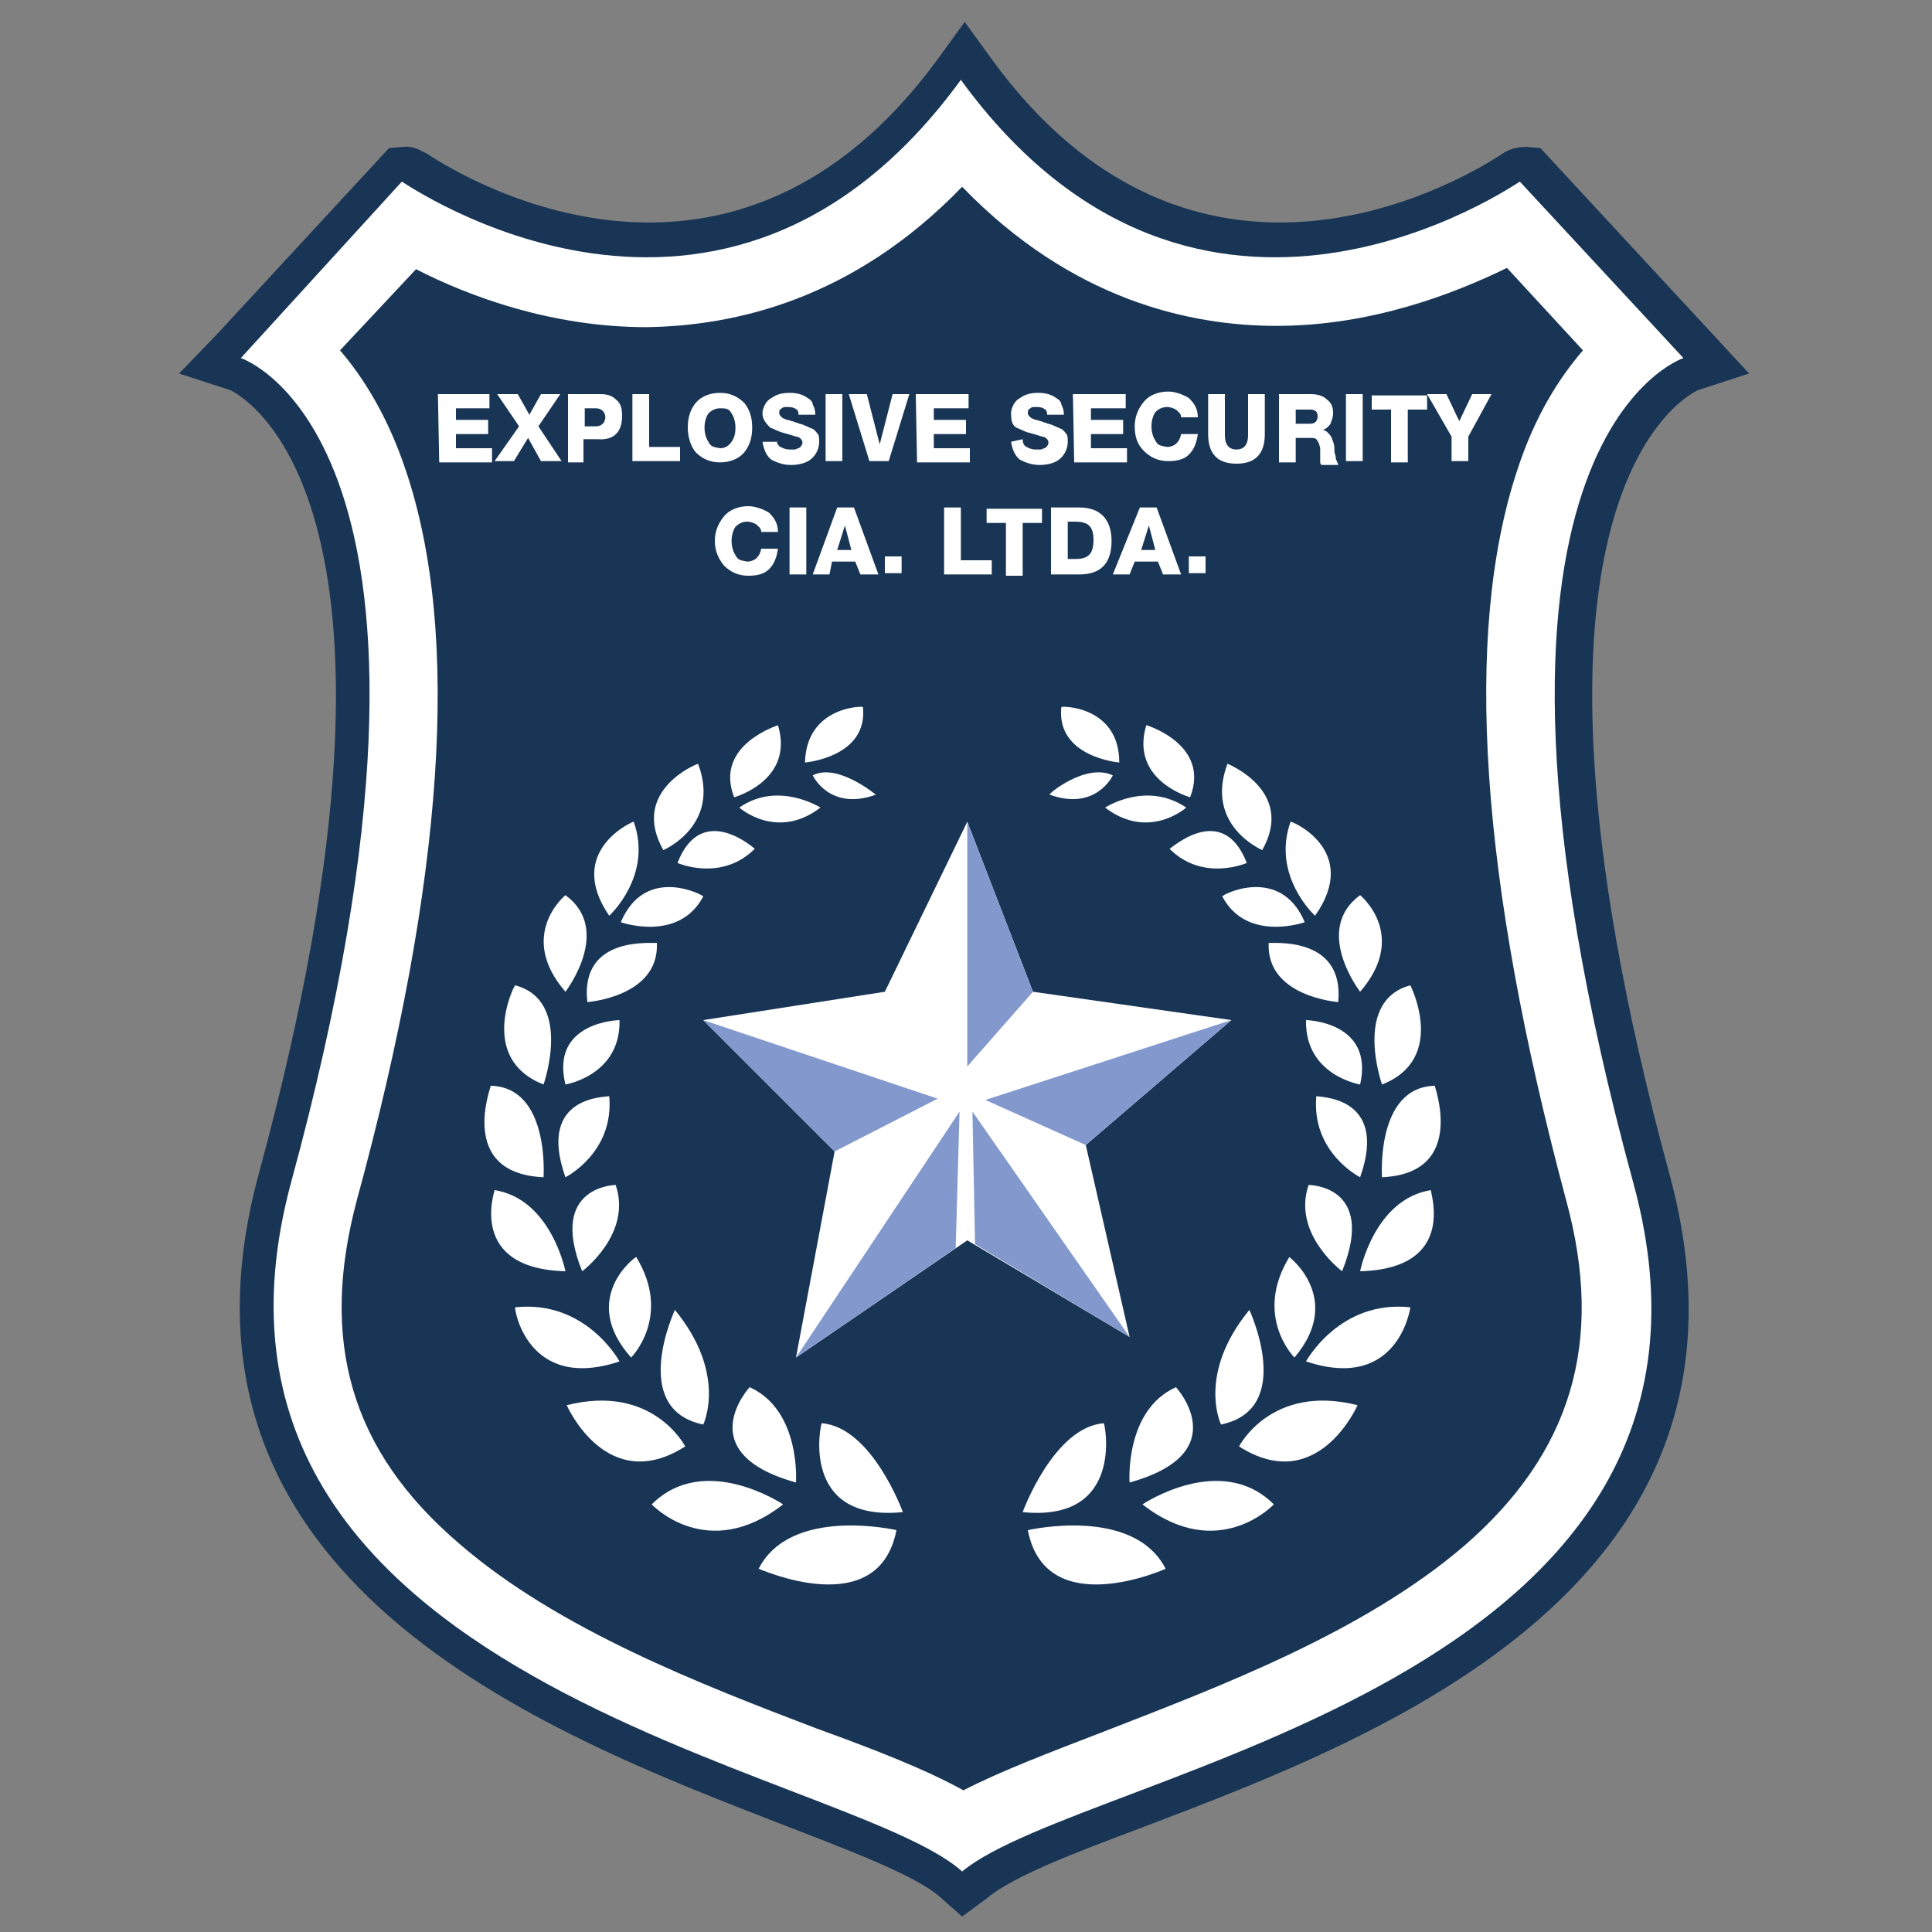 <?xml version="1.0" encoding="utf-8"?>
<!-- Generator: Adobe Illustrator 25.3.0, SVG Export Plug-In . SVG Version: 6.00 Build 0)  -->
<svg version="1.1" id="Capa_1" xmlns="http://www.w3.org/2000/svg" xmlns:xlink="http://www.w3.org/1999/xlink" x="0px" y="0px"
	 viewBox="0 0 150 150" style="enable-background:new 0 0 150 150;" xml:space="preserve">
<rect x="0" y="0" width="150" height="150" fill="#808080" stroke="none"/>
<style type="text/css">
	.st0{fill:#193555;}
	.st1{fill:#FFFFFF;}
	.st2{fill:#8399CD;}
</style>
<g>
	<g>
		<path class="st0" d="M74.7,148.8l-1.7-1.5c-1.9-1.7-7-3.6-12.4-5.7c-18.3-7.1-49.1-18.9-40.5-50.5c14.6-53.6-2.1-60.7-2.2-60.8
			l-4-1.3l2.9-3l13.4-14.5l1.1-0.1c0.9-0.1,1.5,0.4,1.8,0.5c3.9,2.6,24.1,14,39.7-7.3l2.1-2.9l2.1,2.9c15.5,21.3,35.8,9.9,39.7,7.3
			c0.3-0.2,0.9-0.5,1.8-0.5l1.1,0.1l16.2,17.5l-4,1.3c-0.1,0.1-16.8,7.1-2.2,60.8c8.7,31.9-22.3,43.7-40.7,50.7
			c-5.6,2.1-10.3,3.9-12.3,5.6L74.7,148.8z M22.8,27.2c2,1.7,4.5,4.8,6.3,10c4.1,12.2,2.7,30.8-3.9,55.1
			c-3.3,11.9-0.4,21.4,8.7,29.3c8.1,7,19.4,11.3,28.6,14.8c5.2,2,9.5,3.6,12.3,5.5c2.8-1.7,7-3.3,12-5.2c9.2-3.5,20.6-7.8,28.7-14.8
			c9.2-7.9,12.1-17.5,8.8-29.5c-6.6-24.4-7.9-42.9-3.9-55.1c1.8-5.3,4.2-8.4,6.3-10l-9.1-9.8c-3.1,1.8-8.5,4.2-15,4.9
			c-7.6,0.8-18.4-0.7-27.9-12c-9.5,11.3-20.3,12.8-27.9,12c-6.5-0.7-11.9-3.2-15-4.9L22.8,27.2z"/>
	</g>
	<path class="st1" d="M74.7,145.3c9.5-7.9,62.8-14.5,52.1-53.5c-15.7-57.6,3.9-64,3.9-64L118,14.1c-0.1,0-24.9,17.5-43.4-7.9
		c-18.5,25.4-43.3,7.9-43.4,7.9L18.7,27.8c0,0,19.6,6.4,3.9,64C12.1,130.7,65.7,137.2,74.7,145.3z"/>
	<path class="st0" d="M74.7,14.5c8.5,8.8,17.7,10.8,24.4,10.8c7.4,0,13.8-2.5,17.9-4.5l5.9,6.4c-1.8,2.1-3.7,5-5.1,9.3
		c-4.2,12.7-2.9,31.7,3.8,56.7c3,11,0.4,19.6-7.9,26.8c-7.8,6.7-18.9,10.9-27.9,14.4c-4.4,1.7-8.1,3.1-11,4.6
		c-2.9-1.6-6.7-3.1-11.4-4.8c-8.9-3.4-20.1-7.7-27.8-14.4c-8.4-7.2-10.8-15.7-7.9-26.6c6.8-24.9,8.1-44,3.8-56.7
		c-1.4-4.2-3.3-7.2-5.1-9.3l5.9-6.3c4.1,2.1,10.5,4.5,17.9,4.5C57,25.3,66.2,23.3,74.7,14.5z"/>
	<g>
		<path class="st1" d="M79.4,117.4c0,0,2.4-6.6,6.3-6.9C85.8,110.6,87.3,118.2,79.4,117.4z"/>
		<path class="st1" d="M87.7,115.1c0,0-0.4-5.6,3.6-7.4C91.3,107.7,96,112.8,87.7,115.1z"/>
		<path class="st1" d="M94.8,110.6c0,0-1.9-3.9,2.2-8.9C97,101.7,100.6,109.4,94.8,110.6z"/>
		<path class="st1" d="M100.5,105.4c0,0-3.2-3.2-0.4-7.8C100,97.5,104.4,100.8,100.5,105.4z"/>
		<path class="st1" d="M104.2,98.7c0,0-3.9-2.9-2.6-6.7C101.6,92,106.9,92,104.2,98.7z"/>
		<path class="st1" d="M105.6,98.7c0,0,1.1-5.6,5.5-6.3C111,92.5,113.2,98.5,105.6,98.7z"/>
		<path class="st1" d="M101.4,105.7c0,0,2.6-4.8,8.1-4.2C109.5,101.5,108.6,108.1,101.4,105.7z"/>
		<path class="st1" d="M96.2,112.3c0,0,2.5-4.9,9.2-3.2C105.4,109.1,102.3,116.2,96.2,112.3z"/>
		<path class="st1" d="M88.7,116.8c0,0,6.1-4.1,10.2,0C98.9,116.8,94.6,121.4,88.7,116.8z"/>
		<path class="st1" d="M79.8,118.8c0,0,8.2-1.9,10.7,3C90.5,121.8,81.2,126,79.8,118.8z"/>
		<path class="st1" d="M105.6,91.4c0,0-3.8-1.9-3.4-6.3C102.1,85.2,107.9,84.9,105.6,91.4z"/>
		<path class="st1" d="M107.3,91.4c0,0-0.5-7,4.1-7.1C111.3,84.2,114,91.1,107.3,91.4z"/>
		<path class="st1" d="M105.6,84.2c0,0-4.3-0.7-4.2-5C101.4,79.2,106.7,79.3,105.6,84.2z"/>
		<path class="st1" d="M107.3,84.2c0,0-2.3-6.5,2.2-7.7C109.5,76.5,112.4,82.2,107.3,84.2z"/>
		<path class="st1" d="M105.6,77c0,0-3.7-4.8,0-7.5C105.6,69.5,109.4,72.6,105.6,77z"/>
		<path class="st1" d="M103.9,77.8c0,0-5.6-0.4-5.4-4.6C98.5,73.3,104.4,72.5,103.9,77.8z"/>
		<path class="st1" d="M102.1,71.1c0,0-3.4-3.1-1.9-7.3C100.2,63.7,105.7,66,102.1,71.1z"/>
		<path class="st1" d="M101.3,71.6c0,0-4.5,1.6-6.4-2C94.8,69.5,99.4,67.1,101.3,71.6z"/>
		<path class="st1" d="M98,66c0,0-4.5-1.9-2.7-6.7C95.3,59.3,100.6,61.4,98,66z"/>
		<path class="st1" d="M96.8,67c0,0-3.4,1.5-6-1.1C90.8,66,94.9,62.1,96.8,67z"/>
		<path class="st1" d="M92.4,61.9c0,0-4.7-1.3-3.4-5.6C89,56.3,94,57.8,92.4,61.9z"/>
		<path class="st1" d="M92.1,62.7c0,0-2.9,2.6-6.3,0C85.8,62.7,89,60.6,92.1,62.7z"/>
		<path class="st1" d="M86.9,59.2c0,0-4.9-0.4-4.5-4.3C82.4,54.8,86.9,54.8,86.9,59.2z"/>
		<path class="st1" d="M86.4,60.2c0,0-1.3,2.8-4.9,1.5C81.3,61.7,84.3,59.2,86.4,60.2z"/>
	</g>
	<g>
		<path class="st1" d="M70.1,117.4c0,0-2.4-6.6-6.3-6.9C63.7,110.6,62.1,118.2,70.1,117.4z"/>
		<path class="st1" d="M61.8,115.1c0,0,0.4-5.6-3.6-7.4C58.2,107.7,53.5,112.8,61.8,115.1z"/>
		<path class="st1" d="M54.6,110.6c0,0,1.9-3.9-2.2-8.9C52.4,101.7,48.8,109.4,54.6,110.6z"/>
		<path class="st1" d="M49,105.4c0,0,3.2-3.2,0.4-7.8C49.4,97.5,44.9,100.8,49,105.4z"/>
		<path class="st1" d="M45.2,98.7c0,0,3.9-2.9,2.6-6.7C47.9,92,42.5,92,45.2,98.7z"/>
		<path class="st1" d="M43.9,98.7c0,0-1.1-5.6-5.5-6.3C38.4,92.5,36.3,98.5,43.9,98.7z"/>
		<path class="st1" d="M48.1,105.7c0,0-2.6-4.8-8.1-4.2C39.9,101.5,40.9,108.1,48.1,105.7z"/>
		<path class="st1" d="M53.2,112.3c0,0-2.5-4.9-9.2-3.2C44,109.1,47.1,116.2,53.2,112.3z"/>
		<path class="st1" d="M60.8,116.8c0,0-6.1-4.1-10.2,0C50.6,116.8,54.9,121.4,60.8,116.8z"/>
		<path class="st1" d="M69.6,118.8c0,0-8.2-1.9-10.7,3C59,121.8,68.2,126,69.6,118.8z"/>
		<path class="st1" d="M43.9,91.4c0,0,3.8-1.9,3.4-6.3C47.3,85.2,41.6,84.9,43.9,91.4z"/>
		<path class="st1" d="M42.2,91.4c0,0,0.5-7-4.1-7.1C38.2,84.2,35.4,91.1,42.2,91.4z"/>
		<path class="st1" d="M43.9,84.2c0,0,4.3-0.7,4.2-5C48.1,79.2,42.7,79.3,43.9,84.2z"/>
		<path class="st1" d="M42.2,84.2c0,0,2.3-6.5-2.2-7.7C39.9,76.5,37.1,82.2,42.2,84.2z"/>
		<path class="st1" d="M43.9,77c0,0,3.7-4.8,0-7.5C43.9,69.5,40.1,72.6,43.9,77z"/>
		<path class="st1" d="M45.6,77.8c0,0,5.6-0.4,5.4-4.6C50.9,73.3,45,72.5,45.6,77.8z"/>
		<path class="st1" d="M47.3,71.1c0,0,3.4-3.1,1.9-7.3C49.3,63.7,43.8,66,47.3,71.1z"/>
		<path class="st1" d="M48.2,71.6c0,0,4.5,1.6,6.4-2C54.6,69.5,50.1,67.1,48.2,71.6z"/>
		<path class="st1" d="M51.5,66c0,0,4.5-1.9,2.7-6.7C54.1,59.3,48.9,61.4,51.5,66z"/>
		<path class="st1" d="M52.6,67c0,0,3.4,1.5,6-1.1C58.7,66,54.5,62.1,52.6,67z"/>
		<path class="st1" d="M57,61.9c0,0,4.7-1.3,3.4-5.6C60.5,56.3,55.4,57.8,57,61.9z"/>
		<path class="st1" d="M57.4,62.7c0,0,2.9,2.6,6.3,0C63.7,62.7,60.4,60.6,57.4,62.7z"/>
		<path class="st1" d="M62.5,59.2c0,0,4.9-0.4,4.5-4.3C67.1,54.8,62.6,54.8,62.5,59.2z"/>
		<path class="st1" d="M63.1,60.2c0,0,1.3,2.8,4.9,1.5C68,61.7,65,59.2,63.1,60.2z"/>
	</g>
	<polygon class="st1" points="75.1,63.8 68.7,77 54.6,79.2 64.8,89.4 61.8,105.4 75.1,96.3 87.7,103.8 84.3,88.9 95.6,79.2 80.2,77 
			"/>
	<g>
		<path class="st0" d="M74.2,122.5c0,0.3-0.3,0.5-0.5,0.5h-1.1c-0.3,0-0.5-0.3-0.5-0.5v-5.6c0-0.3,0.3-0.5,0.5-0.5h1.1
			c0.3,0,0.5,0.3,0.5,0.5V122.5z"/>
	</g>
	<g>
		<path class="st0" d="M77.8,122.5c0,0.3-0.3,0.5-0.5,0.5h-1.1c-0.3,0-0.5-0.3-0.5-0.5v-5.6c0-0.3,0.3-0.5,0.5-0.5h1.1
			c0.3,0,0.5,0.3,0.5,0.5V122.5z"/>
	</g>
	<g>
		<polygon class="st2" points="75.1,82.8 75.1,63.8 80.2,77 		"/>
		<polygon class="st2" points="76.5,85.4 95.6,79.2 84.3,88.9 		"/>
		<polygon class="st2" points="72.8,85.3 54.6,79.2 64.8,89.4 		"/>
		<polygon class="st2" points="75.5,86.3 87.7,103.8 75.7,96.6 		"/>
		<polygon class="st2" points="74.5,86.3 61.8,105.4 74.2,96.9 		"/>
	</g>
	<g>
		<path class="st1" d="M34,30.6h4v1.1h-2.6v0.9h2.5v1.1h-2.5v1.1h2.8v1.1h-4.1L34,30.6L34,30.6z"/>
		<path class="st1" d="M40.3,33.1l-1.7-2.5h1.6l0.9,1.6l0.9-1.6h1.5l-1.7,2.5l1.8,2.7h-1.6L41,34l-1.1,1.8h-1.5L40.3,33.1z"/>
		<path class="st1" d="M44.2,30.6h2.4c0.5,0,0.9,0.1,1.2,0.4c0.4,0.3,0.5,0.7,0.5,1.3c0,1.2-0.6,1.9-1.9,1.8h-1.1v1.8h-1.2V30.6z
			 M45.4,33.1h0.9c0.2,0,0.4-0.1,0.5-0.2s0.2-0.3,0.2-0.5s-0.1-0.4-0.2-0.5s-0.3-0.2-0.5-0.2h-0.9V33.1z"/>
		<path class="st1" d="M49.1,30.6h1.3v4.1h2.4v1.1h-3.7V30.6z"/>
		<path class="st1" d="M53.4,33.2c0-0.8,0.2-1.4,0.6-1.9c0.4-0.5,1.1-0.8,1.9-0.8s1.4,0.3,1.9,0.8c0.4,0.5,0.6,1.1,0.6,1.9
			s-0.2,1.4-0.6,1.9c-0.4,0.5-1.1,0.8-1.9,0.8s-1.4-0.3-1.9-0.8C53.6,34.6,53.4,33.9,53.4,33.2z M54.7,33.2c0,0.4,0.1,0.8,0.3,1.1
			c0.2,0.4,0.4,0.4,0.9,0.5c0.4,0,0.7-0.2,0.9-0.5c0.2-0.3,0.3-0.6,0.3-1.1c0-0.4-0.1-0.8-0.3-1.1c-0.2-0.4-0.5-0.4-0.9-0.4
			c-0.4,0-0.7,0.2-0.9,0.4C54.8,32.4,54.7,32.8,54.7,33.2z"/>
		<path class="st1" d="M60.3,34.1c0,0.3,0.1,0.5,0.3,0.6c0.2,0.1,0.4,0.2,0.7,0.2c0.1,0,0.2,0,0.4,0c0.1,0,0.2-0.1,0.3-0.1
			c0.2-0.1,0.3-0.3,0.3-0.4c0-0.1,0-0.2-0.1-0.3c-0.1-0.1-0.2-0.2-0.4-0.2c-0.3-0.1-0.6-0.2-1-0.3s-0.7-0.3-1-0.4
			c-0.4-0.4-0.6-0.7-0.6-1.1c0-0.3,0.1-0.5,0.2-0.7c0.1-0.2,0.3-0.4,0.5-0.5c0.4-0.3,0.9-0.4,1.4-0.4c0.5,0,1,0.1,1.4,0.4
			c0.2,0.1,0.4,0.3,0.4,0.5c0.1,0.2,0.2,0.4,0.2,0.8H62c0-0.3-0.1-0.4-0.3-0.5c-0.2-0.1-0.4-0.1-0.6-0.1c-0.2,0-0.3,0-0.4,0.1
			c-0.2,0.1-0.2,0.2-0.2,0.4c0,0.1,0.1,0.2,0.2,0.3s0.2,0.1,0.4,0.2c0.2,0,0.3,0.1,0.4,0.1c0.1,0,0.2,0.1,0.3,0.1
			c0.1,0,0.2,0.1,0.3,0.1c0.4,0.1,0.7,0.3,1,0.4c0.2,0.1,0.3,0.3,0.4,0.4s0.1,0.4,0.1,0.6c0,0.6-0.3,1.1-0.7,1.4
			c-0.4,0.3-1,0.4-1.5,0.4c-0.6,0-1.1-0.2-1.5-0.4c-0.4-0.3-0.6-0.8-0.7-1.4H60.3z"/>
		<path class="st1" d="M64.1,30.6h1.3v5.2h-1.3V30.6z"/>
		<path class="st1" d="M69,35.8h-1.5l-1.6-5.2h1.4l1,3.9l0,0l1-3.9h1.3L69,35.8z"/>
		<path class="st1" d="M71.1,30.6h4.1v1.1h-2.7v0.9h2.5v1.1h-2.5v1.1h2.8v1.1h-4.1L71.1,30.6L71.1,30.6z"/>
		<path class="st1" d="M79.4,34.1c0,0.3,0.1,0.5,0.3,0.6c0.2,0.1,0.4,0.2,0.7,0.2c0.1,0,0.2,0,0.4,0c0.1,0,0.2-0.1,0.3-0.1
			c0.2-0.1,0.3-0.3,0.3-0.4c0-0.1,0-0.2-0.1-0.3c-0.1-0.1-0.2-0.2-0.4-0.2c-0.3-0.1-0.6-0.2-1-0.3c-0.4-0.1-0.7-0.3-1-0.4
			c-0.3-0.2-0.4-0.5-0.4-1.1c0-0.3,0.1-0.5,0.2-0.7c0.1-0.2,0.3-0.4,0.5-0.5c0.4-0.3,0.9-0.4,1.4-0.4s1,0.1,1.4,0.4
			c0.2,0.1,0.4,0.3,0.4,0.5c0.1,0.2,0.2,0.4,0.2,0.8h-1.3c0-0.3-0.1-0.4-0.3-0.5c-0.2-0.1-0.4-0.1-0.6-0.1c-0.2,0-0.3,0-0.4,0.1
			c-0.2,0.1-0.2,0.2-0.2,0.4c0,0.1,0.1,0.2,0.2,0.3s0.2,0.1,0.4,0.2c0.2,0,0.3,0.1,0.4,0.1c0.1,0,0.2,0.1,0.3,0.1
			c0.1,0,0.2,0.1,0.3,0.1c0.4,0.1,0.7,0.3,1,0.4c0.2,0.1,0.3,0.3,0.4,0.4s0.1,0.4,0.1,0.6c0,0.6-0.3,1.1-0.7,1.4
			c-0.4,0.3-1,0.4-1.5,0.4c-0.6,0-1.1-0.2-1.5-0.4c-0.4-0.3-0.6-0.8-0.7-1.4L79.4,34.1L79.4,34.1z"/>
		<path class="st1" d="M83.3,30.6h4.1v1.1h-2.7v0.9h2.5v1.1h-2.5v1.1h2.8v1.1h-4.1L83.3,30.6L83.3,30.6z"/>
		<path class="st1" d="M91.7,32.4c0-0.3-0.2-0.4-0.4-0.6c-0.2-0.1-0.4-0.2-0.7-0.2c-0.4,0-0.7,0.2-0.9,0.4c-0.2,0.3-0.3,0.7-0.3,1.1
			c0,0.4,0.1,0.8,0.3,1.1c0.2,0.4,0.4,0.4,0.9,0.5c0.6,0,1-0.4,1.1-1H93c-0.1,0.7-0.3,1.2-0.7,1.6c-0.4,0.4-1,0.5-1.6,0.5
			c-0.8,0-1.4-0.3-1.9-0.8s-0.7-1.1-0.7-1.9s0.3-1.4,0.7-1.9c0.4-0.5,1.1-0.8,1.9-0.8c0.5,0,1.1,0.2,1.6,0.5
			c0.4,0.4,0.7,0.8,0.7,1.5C93,32.4,91.7,32.4,91.7,32.4z"/>
		<path class="st1" d="M98.2,33.7c0,1.5-0.7,2.3-2.2,2.3c-1.5,0-2.2-0.8-2.2-2.3v-3.1h1.3v3.2c0,0.7,0.3,1.1,0.9,1.1
			c0.6,0,0.9-0.4,0.9-1.1v-3.2h1.3V33.7z"/>
		<path class="st1" d="M99.2,30.6h2.6c0.4,0,0.9,0.1,1.2,0.4c0.4,0.3,0.5,0.6,0.5,1.1c0,0.3-0.1,0.5-0.2,0.8
			c-0.2,0.3-0.4,0.4-0.6,0.5l0,0c0.2,0,0.3,0.1,0.4,0.2c0.1,0.1,0.2,0.2,0.3,0.4c0.1,0.3,0.2,0.5,0.2,0.8c0,0.2,0,0.4,0.1,0.6
			c0,0.1,0,0.3,0.1,0.4c0,0.1,0.1,0.2,0.1,0.3h-1.3c0,0-0.1-0.1-0.1-0.2c0-0.1,0-0.2,0-0.3c0-0.2,0-0.4,0-0.4c0-0.2,0-0.3,0-0.4
			c0-0.1-0.1-0.3-0.1-0.4c-0.1-0.1-0.1-0.2-0.2-0.3c-0.1-0.1-0.3-0.1-0.4-0.1h-1.2v1.9h-1.3V30.6z M100.6,32.9h1.1
			c0.4,0,0.6-0.2,0.6-0.6c0-0.2-0.1-0.4-0.2-0.4c-0.1-0.1-0.3-0.1-0.4-0.1h-1.1V32.9z"/>
		<path class="st1" d="M104.5,30.6h1.3v5.2h-1.3V30.6z"/>
		<path class="st1" d="M110.8,31.8h-1.5v4.1H108v-4.1h-1.5v-1.1h4.3V31.8z"/>
		<path class="st1" d="M114,33.9v1.9h-1.3v-1.9l-1.9-3.3h1.5l1,2.1l1-2.1h1.5L114,33.9z"/>
		<path class="st1" d="M59.1,41.3c0-0.3-0.2-0.4-0.4-0.6c-0.2-0.1-0.4-0.2-0.7-0.2c-0.4,0-0.7,0.2-0.9,0.4c-0.2,0.3-0.3,0.7-0.3,1.1
			c0,0.4,0.1,0.8,0.3,1.1c0.2,0.4,0.4,0.4,0.9,0.5c0.6,0,1-0.4,1.1-1h1.3c-0.1,0.7-0.3,1.2-0.7,1.6c-0.4,0.4-1,0.5-1.6,0.5
			c-0.8,0-1.4-0.3-1.9-0.8c-0.4-0.5-0.7-1.1-0.7-1.9c0-0.8,0.3-1.4,0.7-1.9c0.4-0.5,1.1-0.8,1.9-0.8c0.5,0,1.1,0.2,1.6,0.5
			c0.4,0.4,0.7,0.8,0.7,1.5C60.5,41.3,59.1,41.3,59.1,41.3z"/>
		<path class="st1" d="M61.3,39.4h1.3v5.2h-1.3V39.4z"/>
		<path class="st1" d="M65,39.4h1.3l1.9,5.2h-1.4l-0.4-1h-1.8l-0.2,1h-1.3L65,39.4z M65,42.7h1.1l-0.5-1.9l0,0L65,42.7z"/>
		<path class="st1" d="M68.7,43.2h1.3v1.3h-1.3V43.2z"/>
		<path class="st1" d="M73.3,39.4h1.3v4.1H77v1.1h-3.7V39.4z"/>
		<path class="st1" d="M80.9,40.6h-1.5v4.1h-1.3v-4.1h-1.5v-1.1h4.3C80.9,39.4,80.9,40.6,80.9,40.6z"/>
		<path class="st1" d="M81.6,39.4h2.2c1.6,0,2.5,0.9,2.5,2.6c0,1.8-0.9,2.6-2.5,2.6h-2.2V39.4z M82.9,43.4h0.6c1,0,1.4-0.4,1.4-1.5
			c0-1-0.4-1.4-1.4-1.4h-0.6V43.4z"/>
		<path class="st1" d="M88.5,39.4h1.3l1.9,5.2h-1.4l-0.4-1h-1.8l-0.4,1h-1.3L88.5,39.4z M88.6,42.7h1.1l-0.5-1.9l0,0L88.6,42.7z"/>
		<path class="st1" d="M92.3,43.2h1.3v1.3h-1.3V43.2z"/>
	</g>
</g>
</svg>
